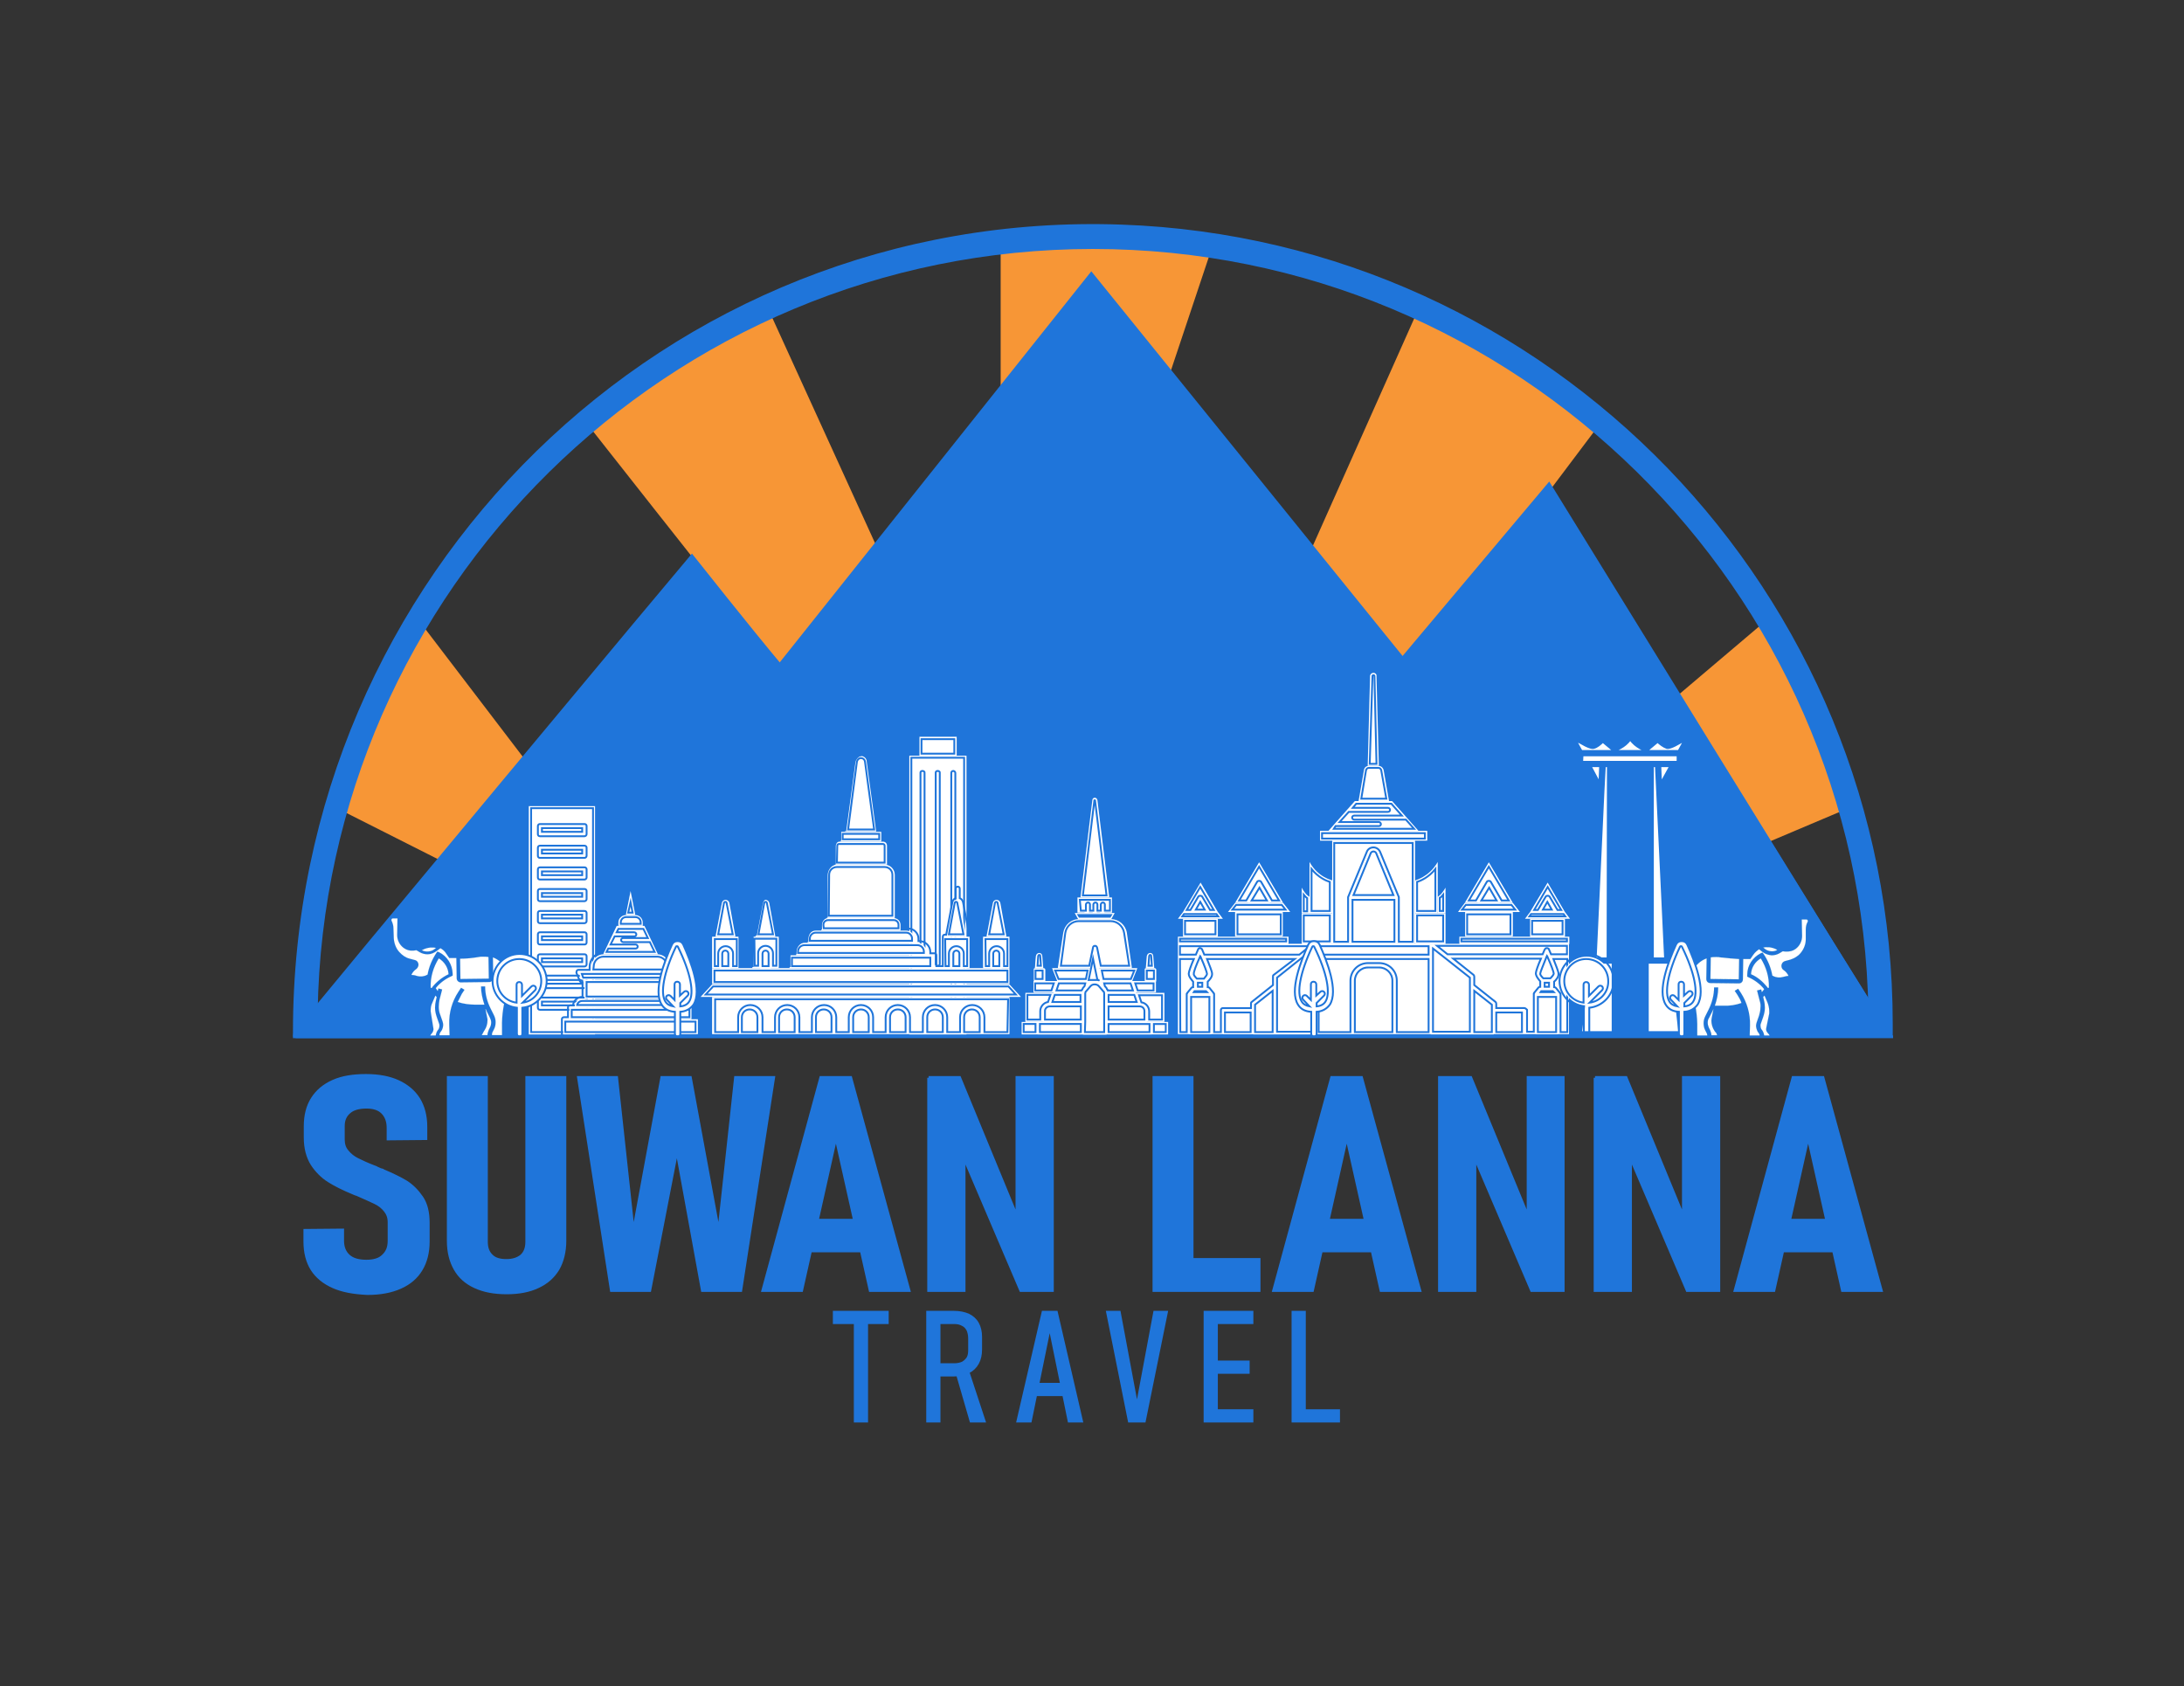 <?xml version="1.0" encoding="utf-8"?>
<!-- Generator: Adobe Illustrator 27.0.1, SVG Export Plug-In . SVG Version: 6.00 Build 0)  -->
<svg version="1.1" id="Layer_1" xmlns="http://www.w3.org/2000/svg" xmlns:xlink="http://www.w3.org/1999/xlink" x="0px" y="0px"
	 viewBox="0 0 645.6 498.5" style="enable-background:new 0 0 645.6 498.5;" xml:space="preserve">
<rect x="0" y="0" width="645.6" height="498.5" fill="#333333" stroke="none"/>
<style type="text/css">
	.st0{fill:#F79636;}
	.st1{fill:#1F75DA;}
	.st2{fill:none;stroke:#1F75DA;stroke-miterlimit:10;}
	.st3{fill:#FFFFFF;stroke:#0D7375;stroke-width:2.000000e-02;stroke-miterlimit:10;}
	.st4{fill:#FFFFFF;stroke:#368CA8;stroke-width:2.000000e-02;stroke-miterlimit:10;}
	.st5{fill:#FFFFFF;stroke:#1F75DA;stroke-width:2.000000e-02;stroke-miterlimit:10;}
	.st6{fill:#FFFFFF;}
	.st7{fill:none;stroke:#1F75DA;stroke-width:0.55;stroke-miterlimit:10;}
	.st8{fill:none;stroke:#1F75DA;stroke-width:0.55;stroke-linecap:round;stroke-miterlimit:10;}
	.st9{fill:#1F75DA;stroke:#1F75DA;stroke-width:0.55;stroke-miterlimit:10;}
	.st10{fill:#FFFFFF;stroke:#1F75DA;stroke-width:0.55;stroke-miterlimit:10;}
	.st11{fill:#FCFCFC;stroke:#1F75DA;stroke-width:0.55;stroke-miterlimit:10;}
	.st12{fill:#1F75DA;stroke:#1F75DA;stroke-miterlimit:10;}
</style>
<g>
	<g>
		<g>
			<path class="st0" d="M237.2,205.1c-11.3-13.2-37.6-46.8-62.6-78.5c15.4-14.5,32.8-26.9,51.8-36.8l39.4,86.4
				c-2.2,2.3-4.3,4.6-6.6,6.9C252,190.6,244.7,197.9,237.2,205.1L237.2,205.1z M295.8,114.7V71.6c20.9-3.4,42.2-3.9,63.5-1.5
				L346,109.9c-3.1,0.7-19.7-23.9-22.9-23.2C313,88.7,306,112.9,295.8,114.7L295.8,114.7z M491.1,239.1c5,5.1,8.5,12.4,13.5,17.5
				l42.3-17.9c-5.7-19.8-13.8-38.5-24.2-55.8l-43.4,36.8C485.4,226.4,484.9,232.7,491.1,239.1L491.1,239.1z M123.4,182.9
				c-10.4,17.2-18.5,36-24.2,55.8l30.5,15.4l8.9-10.4l16.7-19 M182.2,247.7l224.5-59.4l6.7,8c1.3-1.5,0,0,1.2-1.6
				c2.5-3.1-2.2,3.3,0,0l0,0l17.3-17.4c1.5,2.3-0.7-1,0.9,1.3l39.3-52.2c-15.8-14.1-33.5-26-52.7-35.3l-35,78.5
				c6.4,8.4,15.7,10.6,22.4,18.7L182.2,247.7z"/>
			<path class="st1" d="M559.3,306.4H86.9c-0.2,0-0.3-0.1-0.3-0.3V305c0-134.8,110.3-243.4,245-238.6
				c126.5,4.5,227.9,108.8,227.9,236.3v3.3C559.6,306.3,559.5,306.4,559.3,306.4z M93.9,299.1H552c0.2,0,0.3-0.1,0.3-0.3
				C550.2,174.2,448.2,73.6,323.1,73.6C197.9,73.6,95.9,174.4,93.9,299.1L93.9,299.1z"/>
		</g>
		<g>
			<path class="st1" d="M558.6,305c-3.3-4.8-100.7-161.7-100.7-161.7l-43.3,51.5L322.6,81l-92.1,115.6c-8.5-10.1-26-32.2-26-32.2
				S89.9,301.7,86.6,306.4l472,0.1V305z"/>
			<path class="st2" d="M558.5,305.9c-3.3-4.8-100.6-162.7-100.6-162.7l-43.3,51.5L322.6,81l-92.1,115.6c-8.5-10.1-26-32.2-26-32.2
				S97.4,292.7,87.3,305.5c-0.3,0.4,0,0.9,0.4,0.9l470.3-0.3L558.5,305.9z"/>
		</g>
	</g>
	<g>
		<path class="st3" d="M514.1,283.5l-0.1,6l-8.4-0.1l0.1-6.4c0.5-0.1,1-0.1,1.5-0.1h0.2c0.4,0,0.8,0,1.1,0.1
			C510.4,283.2,512.2,283.4,514.1,283.5L514.1,283.5z M525.2,280.7c0.1,0.1,0.2,0.1,0.3,0.1l-0.1,0c-1.1,0.7-2.7,0.5-3.7-0.3
			l-0.5-0.4c0.4-0.1,0.8-0.1,1.3-0.1h0.4C523.7,280.1,524.5,280.3,525.2,280.7L525.2,280.7z M522.5,292L522.5,292l-0.1-0.2
			c-1.3-1.6-2.9-3-4.8-3.8c0.1-2,1.2-3.7,2.9-4.7c1.6,2.6,2.5,5.5,2.4,8.6C522.9,292.1,522.6,292.1,522.5,292z M522.1,304
			c-0.1,0.5,0.1,1,0.5,1.4c0.3,0.3,0.5,0.6,0.6,1l-1.7,0c0-0.6-0.2-1.2-0.5-1.7l-0.3-0.4c-0.2-0.3-0.3-0.7-0.3-1.1
			c0-0.2,0-0.4,0.1-0.6l0.7-2c0.3-0.9,0.5-1.8,0.5-2.7c0-0.8-0.1-1.6-0.3-2.3l-0.2-0.9c0.1-0.1,0.3-0.3,0.4-0.4l0.9,2.1
			c0.3,0.8,0.5,1.6,0.5,2.5c0,0.2,0,0.5,0,0.7L522.1,304L522.1,304z M507.6,306.1l-1.7,0c0-0.6-0.2-1.1-0.4-1.6l-0.4-0.8
			c-0.2-0.5-0.3-0.9-0.3-1.4s0.1-1,0.4-1.4l1-2c0.1-0.2,0.2-0.3,0.2-0.5h0.1l-0.5,2.5c0,0.3-0.1,0.5-0.1,0.8c0,1,0.3,2.1,0.9,3
			l0.2,0.3C507.4,305.3,507.5,305.7,507.6,306.1L507.6,306.1z M499.6,290.2c0.1-3.2,2.1-5.9,4.9-6.9l-0.1,6.1c0,0.7,0.5,1.2,1.2,1.2
			l8.4,0.1c0.7,0,1.2-0.5,1.2-1.2l0.1-6c0.2,0,0.4,0,0.6,0l1.5,0l0.9-1.3c0.5-0.7,1.1-1.2,1.7-1.6l1,0.8c0.8,0.6,1.7,0.9,2.7,1
			c0.8,0,1.6-0.2,2.3-0.6l1-0.6c0.3,0,0.5,0.1,0.8,0.1h0.3c1,0,1.9-0.2,2.7-0.8c1.2-0.9,1.9-2.3,1.9-3.8l-0.1-4.9l1.4,0
			c0.2,0,0.4,0.2,0.4,0.4c0,0.1,0,0.1,0,0.2c-0.4,0.7-0.6,1.5-0.6,2.4l0,2.9c0,1.5-0.6,2.9-1.5,4c-0.8,1-1.9,1.6-3.1,2l-1.5,0.4
			c-0.7,0.2-1.1,0.8-1.1,1.4c0,0.5,0.2,1,0.7,1.3c0.6,0.4,1.1,1,1.4,1.7c-0.6,0-1.1,0.2-1.6,0.3c-1,0.3-2.1,0.2-3-0.3l-0.2-0.1
			c-0.4-2.3-1.3-4.5-2.6-6.4l-0.3-0.4l-0.5,0.2c-2.4,1.2-4,3.6-4,6.3v0.6l0.4,0.2c1.8,0.8,3.4,2,4.6,3.5c-0.2,0.3-0.4,0.6-0.7,0.9
			l-0.2-0.8l-1.2,0.3l0.8,3.1c0.2,0.6,0.3,1.3,0.2,2c0,0.8-0.2,1.6-0.4,2.3l-0.7,2c-0.1,0.3-0.2,0.7-0.2,1c0,0.6,0.2,1.2,0.5,1.8
			l0.3,0.4c0.2,0.3,0.3,0.6,0.3,1l-3,0l0.1-3.3c0.1-3.4-0.9-6.8-2.7-9.6l-0.8-1.2l-1,0.6l0.8,1.2c0.5,0.8,0.9,1.5,1.2,2.4
			c-1.7,0.6-3.5,0.9-5.4,0.8l-2.5,0c0.6-1.7,1-3.5,1-5.4l-1.2,0c0,2.2-0.6,4.5-1.6,6.5l-1,2c-0.3,0.6-0.5,1.3-0.5,2
			c0,0.7,0.1,1.4,0.4,2l0.4,0.8c0.2,0.3,0.3,0.7,0.3,1.1l-3,0l0-2.2c0.1-3.8-0.5-7.5-1.7-11C499.8,292,499.6,291.2,499.6,290.2
			L499.6,290.2z"/>
		<path class="st4" d="M141.5,282.9c0.4-0.1,0.7-0.1,1.1-0.1h0.2c0.5,0,1.1,0,1.6,0.1l0.1,6.4l-8.4,0.1l-0.1-6
			C137.9,283.4,139.7,283.2,141.5,282.9L141.5,282.9z M127.2,280.1h0.4c0.4,0,0.9,0,1.3,0.1l-0.5,0.4c-1,0.8-2.6,0.9-3.7,0.3l-0.1,0
			c0.1,0,0.2-0.1,0.3-0.1C125.6,280.4,126.4,280.2,127.2,280.1L127.2,280.1z M127.3,291.9c-0.1-3.1,0.8-6,2.4-8.6
			c1.7,1,2.8,2.8,2.9,4.7c-1.9,0.9-3.5,2.2-4.8,3.8l-0.1,0.2l0,0C127.5,292.1,127.3,292.1,127.3,291.9z M127.4,299.6
			c0-0.2-0.1-0.5-0.1-0.7c0-0.9,0.1-1.7,0.5-2.5l0.9-2.1c0.1,0.1,0.2,0.3,0.4,0.4l-0.2,0.9c-0.2,0.8-0.3,1.5-0.3,2.3
			c0,0.9,0.2,1.8,0.5,2.7l0.7,2c0.1,0.2,0.1,0.4,0.1,0.6c0,0.4-0.1,0.8-0.3,1.1l-0.3,0.4c-0.3,0.5-0.5,1.1-0.5,1.7l-1.7,0
			c0.1-0.4,0.3-0.7,0.6-1c0.3-0.4,0.5-0.9,0.4-1.4L127.4,299.6L127.4,299.6z M143,304.9l0.2-0.3c0.6-0.9,0.9-1.9,0.9-3
			c0-0.3,0-0.5-0.1-0.8l-0.5-2.5h0.1c0.1,0.2,0.1,0.3,0.2,0.5l1,2c0.2,0.4,0.4,0.9,0.4,1.4s-0.1,1-0.3,1.4l-0.4,0.8
			c-0.2,0.5-0.4,1.1-0.4,1.6l-1.7,0C142.6,305.7,142.8,305.3,143,304.9L143,304.9z M150.1,292.8c-1.2,3.5-1.8,7.2-1.7,11l0,2.2l-3,0
			c0-0.4,0.1-0.8,0.3-1.1l0.4-0.8c0.3-0.6,0.4-1.3,0.4-2s-0.2-1.4-0.5-2l-1-2c-1-2-1.6-4.2-1.6-6.5l-1.2,0c0,1.8,0.4,3.6,1,5.4
			l-2.5,0c-1.8,0-3.7-0.2-5.4-0.8c0.4-0.8,0.8-1.6,1.2-2.4l0.8-1.2l-1-0.6l-0.8,1.2c-1.9,2.9-2.8,6.2-2.7,9.6l0.1,3.3l-3,0
			c0-0.4,0.1-0.7,0.3-1l0.3-0.4c0.3-0.5,0.5-1.1,0.5-1.8c0-0.3-0.1-0.7-0.2-1l-0.7-2c-0.3-0.7-0.4-1.5-0.4-2.3c0-0.7,0.1-1.4,0.2-2
			l0.8-3.1l-1.1-0.3l-0.2,0.8c-0.2-0.3-0.4-0.6-0.6-0.9c1.2-1.5,2.8-2.7,4.6-3.5l0.4-0.2v-0.6c-0.1-2.7-1.6-5.1-4-6.3l-0.5-0.2
			l-0.3,0.4c-1.3,2-2.2,4.1-2.6,6.4l-0.2,0.1c-0.9,0.5-2,0.6-3,0.3c-0.5-0.2-1.1-0.3-1.6-0.3c0.3-0.7,0.8-1.3,1.4-1.7
			c0.4-0.3,0.7-0.8,0.7-1.3c0-0.7-0.5-1.3-1.1-1.4l-1.5-0.4c-1.2-0.3-2.2-1-3.1-2c-1-1.1-1.5-2.6-1.6-4l-0.1-2.9
			c0-0.8-0.2-1.6-0.6-2.4c0,0,0-0.1,0-0.2c0-0.2,0.2-0.4,0.4-0.4l1.4,0l-0.1,4.9c0,1.5,0.7,2.9,1.9,3.8c0.8,0.6,1.8,0.9,2.7,0.8h0.3
			c0.3,0,0.5-0.1,0.8-0.1l1,0.6c0.7,0.4,1.5,0.6,2.3,0.6c1,0,1.9-0.4,2.7-1l1.1-0.8c0.7,0.4,1.3,0.9,1.7,1.6l0.9,1.3l1.5,0
			c0.2,0,0.4,0,0.6,0l0.1,6c0,0.7,0.6,1.2,1.2,1.2l8.4-0.1c0.7,0,1.2-0.6,1.2-1.2l-0.1-6.1c2.8,1.1,4.8,3.8,4.9,6.9
			C150.6,291.1,150.4,292,150.1,292.8L150.1,292.8z"/>
		<g>
			<g>
				<g>
					<rect x="156.3" y="238.3" class="st5" width="19.6" height="67.5"/>
					<rect x="159.6" y="295.4" class="st6" width="13.2" height="2.4"/>
				</g>
				<g>
					<path class="st7" d="M176,306.4h-19.6c-0.4,0-0.6-0.3-0.6-0.6v-67.5c0-0.4,0.3-0.6,0.6-0.6H176c0.4,0,0.6,0.3,0.6,0.6v67.5
						C176.6,306.1,176.4,306.4,176,306.4z M157,305.1h18.3v-66.2H157V305.1z"/>
					<path class="st7" d="M172.8,247.2h-13.2c-0.4,0-0.6-0.3-0.6-0.6v-2.4c0-0.4,0.3-0.6,0.6-0.6h13.2c0.4,0,0.6,0.3,0.6,0.6v2.4
						C173.4,246.9,173.1,247.2,172.8,247.2z M160.2,245.9h11.9v-1.1h-11.9V245.9z"/>
					<path class="st7" d="M172.8,253.6h-13.2c-0.4,0-0.6-0.3-0.6-0.6v-2.4c0-0.4,0.3-0.6,0.6-0.6h13.2c0.4,0,0.6,0.3,0.6,0.6v2.4
						C173.4,253.3,173.1,253.6,172.8,253.6z M160.2,252.3h11.9v-1.1h-11.9V252.3z"/>
					<path class="st7" d="M172.8,260h-13.2c-0.4,0-0.6-0.3-0.6-0.6V257c0-0.4,0.3-0.6,0.6-0.6h13.2c0.4,0,0.6,0.3,0.6,0.6v2.4
						C173.4,259.7,173.1,260,172.8,260z M160.2,258.7h11.9v-1.1h-11.9V258.7z"/>
					<path class="st7" d="M172.8,266.4h-13.2c-0.4,0-0.6-0.3-0.6-0.6v-2.4c0-0.4,0.3-0.6,0.6-0.6h13.2c0.4,0,0.6,0.3,0.6,0.6v2.4
						C173.4,266.1,173.1,266.4,172.8,266.4z M160.2,265.1h11.9V264h-11.9V265.1z"/>
					<path class="st7" d="M172.8,272.9h-13.2c-0.4,0-0.6-0.3-0.6-0.6v-2.4c0-0.4,0.3-0.6,0.6-0.6h13.2c0.4,0,0.6,0.3,0.6,0.6v2.4
						C173.4,272.6,173.1,272.9,172.8,272.9z M160.2,271.5h11.9v-1.1h-11.9V271.5z"/>
					<path class="st7" d="M172.8,279.2h-13.2c-0.4,0-0.6-0.3-0.6-0.6v-2.4c0-0.4,0.3-0.6,0.6-0.6h13.2c0.4,0,0.6,0.3,0.6,0.6v2.4
						C173.4,279,173.1,279.2,172.8,279.2z M160.2,277.9h11.9v-1.1h-11.9V277.9z"/>
					<path class="st7" d="M172.8,285.7h-13.2c-0.4,0-0.6-0.3-0.6-0.6v-2.4c0-0.4,0.3-0.6,0.6-0.6h13.2c0.4,0,0.6,0.3,0.6,0.6v2.4
						C173.4,285.4,173.1,285.7,172.8,285.7z M160.2,284.4h11.9v-1.1h-11.9V284.4z"/>
					<path class="st7" d="M172.8,292.1h-13.2c-0.4,0-0.6-0.3-0.6-0.6V289c0-0.4,0.3-0.6,0.6-0.6h13.2c0.4,0,0.6,0.3,0.6,0.6v2.4
						C173.4,291.8,173.1,292.1,172.8,292.1z M160.2,290.8h11.9v-1.1h-11.9V290.8z"/>
					<path class="st7" d="M172.8,298.5h-13.2c-0.4,0-0.6-0.3-0.6-0.6v-2.4c0-0.4,0.3-0.6,0.6-0.6h13.2c0.4,0,0.8,0.4,0.8,0.7
						l-0.1,2.3C173.4,298.2,173.1,298.5,172.8,298.5z M160.2,297.2h11.9v-1.1h-11.9V297.2z"/>
				</g>
				<g>
					<g>
						<rect x="268.8" y="223.4" class="st6" width="16.9" height="82.4"/>
						<rect x="271.8" y="217.8" class="st6" width="11" height="5.6"/>
					</g>
					<g>
						<path class="st7" d="M285.7,222.7h-2.3v-4.9c0-0.4-0.3-0.6-0.6-0.6h-11c-0.4,0-0.6,0.3-0.6,0.6v4.9h-2.3
							c-0.4,0-0.6,0.3-0.6,0.6v82.4c0,0.4,0.3,0.6,0.6,0.6h16.9c0.4,0,0.6-0.3,0.6-0.6v-82.4C286.4,223,286.1,222.7,285.7,222.7z
							 M272.4,218.5h9.7v4.3h-9.7V218.5z M285,305.1h-15.6v-81.1H285V305.1z"/>
						<path class="st7" d="M281.8,227.9c-0.4,0-0.6,0.3-0.6,0.6v68.8c0,0.4,0.3,0.6,0.6,0.6s0.6-0.3,0.6-0.6v-68.8
							C282.4,228.2,282.1,227.9,281.8,227.9L281.8,227.9z"/>
						<path class="st8" d="M277.2,227.9c-0.4,0-0.6,0.2-0.6,0.5V285c0,0.3,0.3,0.5,0.6,0.5s0.6-0.2,0.6-0.5v-56.5
							C277.9,228.2,277.6,227.9,277.2,227.9z"/>
						<path class="st7" d="M272.7,227.9c-0.4,0-0.6,0.2-0.6,0.5V280c0,0.3,0.3,0.5,0.6,0.5s0.6-0.2,0.6-0.5v-51.5
							C273.4,228.2,273.1,227.9,272.7,227.9L272.7,227.9z"/>
					</g>
				</g>
			</g>
			<g>
				<g>
					<rect x="166.5" y="301.3" class="st6" width="39.8" height="4.4"/>
					<rect x="168.3" y="297.8" class="st6" width="36.1" height="3.5"/>
					<polygon class="st6" points="201.8,287.2 170.9,287.2 171.9,289.6 200.9,289.6 					"/>
					<rect x="172.8" y="289.6" class="st6" width="27.2" height="5.6"/>
					<path class="st6" d="M178.4,282.1h15.9c2,0,3.6,1.6,3.6,3.6v1.6h-23.1v-1.6C174.9,283.7,176.5,282.1,178.4,282.1L178.4,282.1z"
						/>
					<path class="st6" d="M172.1,295.3h28.6c1.2,0,2.2,1,2.2,2.2v0.4h-33v-0.4C169.9,296.2,170.9,295.3,172.1,295.3L172.1,295.3z"/>
					<polygon class="st6" points="190.5,273.7 186.4,273.7 182.3,273.7 178.3,282.1 186.4,282.1 194.5,282.1 					"/>
					<path class="st6" d="M185.1,270.5h2.7c1.2,0,2.2,1,2.2,2.2v1h-7.2v-1C182.8,271.5,183.8,270.5,185.1,270.5L185.1,270.5z"/>
					<polygon class="st6" points="186.4,263.4 185,270.5 186.4,270.5 187.8,270.5 					"/>
				</g>
				<path class="st7" d="M206.3,300.7h-1.2v-2.9c0-0.4-0.3-0.6-0.6-0.6h-0.9c-0.1-1.4-1.4-2.5-2.8-2.5h0v-4.3h0.2
					c0.3,0,0.5-0.2,0.6-0.4l1-2.4c0.1-0.2,0.1-0.4-0.1-0.6c-0.1-0.2-0.3-0.3-0.5-0.3h-3.3v-0.9c0-2.1-1.6-3.9-3.6-4.2l-3.9-8
					c-0.1-0.2-0.3-0.3-0.5-0.4v-0.4c0-1.4-1-2.5-2.3-2.8l-1.3-6.5v-9c0-0.4-0.3-0.6-0.6-0.6s-0.6,0.3-0.6,0.6v9l-1.3,6.5
					c-1.3,0.3-2.3,1.5-2.3,2.8v0.4c-0.2,0-0.4,0.2-0.5,0.4l-3.9,8c-2.1,0.3-3.6,2.1-3.6,4.2v0.9h-3.3c-0.2,0-0.4,0.1-0.5,0.3
					c-0.1,0.2-0.1,0.4-0.1,0.6l1,2.4c0.1,0.2,0.3,0.4,0.6,0.4h0.2v4.3h0c-1.5,0-2.7,1.1-2.8,2.5h-0.9c-0.4,0-0.6,0.3-0.6,0.6v2.9
					h-1.2c-0.4,0-0.6,0.3-0.6,0.6v4.4c0,0.4,0.3,0.6,0.6,0.6h39.8c0.4,0,0.6-0.3,0.6-0.6v-4.4C206.9,301,206.6,300.7,206.3,300.7
					L206.3,300.7z M191.5,277.3h-7.3c-0.4,0-0.6,0.3-0.6,0.6s0.3,0.6,0.6,0.6h7.9l1.4,2.9h-14.2l0.5-1h8.1c0.4,0,0.6-0.3,0.6-0.6
					s-0.3-0.6-0.6-0.6h-7.4l1.2-2.4h5.8c0.4,0,0.6-0.3,0.6-0.6s-0.3-0.6-0.6-0.6h-5.2l0.5-1h7.4L191.5,277.3L191.5,277.3z
					 M186.4,266.7l0.6,3.1h-1.3L186.4,266.7L186.4,266.7z M183.5,272.7c0-0.9,0.7-1.6,1.6-1.6h2.7c0.9,0,1.6,0.7,1.6,1.6v0.4h-5.9
					L183.5,272.7L183.5,272.7z M175.5,285.7c0-1.6,1.3-2.9,2.9-2.9h15.9c1.6,0,2.9,1.3,2.9,2.9v0.9h-21.8L175.5,285.7L175.5,285.7z
					 M174.9,287.9h26l-0.4,1.1h-28.1l-0.4-1.1H174.9L174.9,287.9z M173.4,290.3h25.9v4.3h-25.9V290.3z M172.1,295.9h28.6
					c0.7,0,1.4,0.5,1.5,1.2h-31.6C170.7,296.5,171.3,295.9,172.1,295.9z M169,298.5h34.8v2.2H169V298.5z M205.6,305.1h-38.5V302
					h38.5L205.6,305.1L205.6,305.1z"/>
			</g>
			<g>
				<g>
					<rect x="278.8" y="276.9" class="st6" width="7.8" height="9.3"/>
					<rect x="290.6" y="276.9" class="st6" width="7.8" height="9.3"/>
					<rect x="222.4" y="276.9" class="st6" width="7.8" height="9.3"/>
					<rect x="210.5" y="294.7" class="st6" width="87.9" height="11"/>
					<rect x="210.5" y="286.2" class="st6" width="87.9" height="4.7"/>
					<rect x="233.4" y="282.4" class="st6" width="42.2" height="3.8"/>
					<rect x="210.5" y="276.9" class="st6" width="7.8" height="9.3"/>
					<path class="st6" d="M214.4,280.3L214.4,280.3c-0.9,0-1.6,0.7-1.6,1.6v4.4h3.1v-4.4C216,281,215.3,280.3,214.4,280.3
						L214.4,280.3z"/>
					<path class="st6" d="M226.3,280.3L226.3,280.3c-0.9,0-1.6,0.7-1.6,1.6v4.4h3.1v-4.4C227.9,281,227.2,280.3,226.3,280.3
						L226.3,280.3z"/>
					<path class="st6" d="M217.4,276.9h-5.9l1.9-10c0.1-0.5,0.5-0.9,1.1-0.9l0,0c0.5,0,1,0.4,1.1,0.9L217.4,276.9L217.4,276.9z"/>
					<rect x="248.4" y="245.9" class="st6" width="12.1" height="2.9"/>
					<path class="st6" d="M254.5,223.5L254.5,223.5c-0.9,0-1.7,0.7-1.9,1.6l-2.8,20.7h9.2l-2.8-20.7
						C256.2,224.2,255.4,223.5,254.5,223.5L254.5,223.5z"/>
					<path class="st6" d="M248,248.8h13c0.7,0,1.2,0.5,1.2,1.2v5.6h-15.4V250C246.8,249.3,247.3,248.8,248,248.8L248,248.8z"/>
					<path class="st6" d="M247.4,255.6h14.1c1.6,0,3,1.3,3,3v12.8h-20.1v-12.8C244.4,256.9,245.8,255.6,247.4,255.6L247.4,255.6z"/>
					<path class="st6" d="M237.8,278.7h33.4c1.4,0,2.6,1.2,2.6,2.6v1.1h-38.5v-1.1C235.2,279.9,236.4,278.7,237.8,278.7L237.8,278.7
						z"/>
					<path class="st6" d="M241.1,275.1h26.8c1.3,0,2.3,1,2.3,2.3v1.3h-31.5v-1.3C238.7,276.1,239.8,275.1,241.1,275.1L241.1,275.1z"
						/>
					<path class="st6" d="M244.8,271.4h19.4c1.1,0,2,0.9,2,2v1.7h-23.4v-1.7C242.8,272.3,243.7,271.4,244.8,271.4L244.8,271.4z"/>
					<polygon class="st6" points="298.4,291 210.5,291 207.1,294.7 301.8,294.7 					"/>
					<path class="st6" d="M229.2,276.9h-5.9l1.9-10c0.1-0.5,0.5-0.9,1.1-0.9l0,0c0.5,0,1,0.4,1.1,0.9L229.2,276.9L229.2,276.9z"/>
					<path class="st6" d="M282.7,280.3L282.7,280.3c-0.9,0-1.6,0.7-1.6,1.6v4.4h3.1v-4.4C284.2,281,283.5,280.3,282.7,280.3z"/>
					<path class="st6" d="M294.5,280.3L294.5,280.3c0.9,0,1.6,0.7,1.6,1.6v4.4H293v-4.4C293,281,293.7,280.3,294.5,280.3z"/>
					<path class="st6" d="M285.6,276.9h-5.9l1.9-10c0.1-0.5,0.5-0.9,1.1-0.9l0,0c0.5,0,1,0.4,1.1,0.9L285.6,276.9L285.6,276.9z"/>
					<path class="st6" d="M297.5,276.9h-5.9l1.9-10c0.1-0.5,0.5-0.9,1.1-0.9l0,0c0.5,0,1,0.4,1.1,0.9L297.5,276.9L297.5,276.9z"/>
				</g>
				<path class="st7" d="M211.2,286.9h86.6v3.4h-86.6V286.9z M215.3,285.6h-1.8v-3.7c0-0.5,0.4-0.9,0.9-0.9s0.9,0.4,0.9,0.9
					L215.3,285.6L215.3,285.6z M227.2,285.6h-1.8v-3.7c0-0.5,0.4-0.9,0.9-0.9s0.9,0.4,0.9,0.9L227.2,285.6L227.2,285.6z
					 M283.6,285.6h-1.8v-3.7c0-0.5,0.4-0.9,0.9-0.9s0.9,0.4,0.9,0.9L283.6,285.6L283.6,285.6z M295.4,285.6h-1.8v-3.7
					c0-0.5,0.4-0.9,0.9-0.9s0.9,0.4,0.9,0.9L295.4,285.6L295.4,285.6z M294.1,267c0-0.2,0.2-0.4,0.4-0.4s0.4,0.1,0.4,0.4l1.8,9.2
					h-4.3L294.1,267L294.1,267z M291.3,277.6h6.5v8h-1v-3.7c0-1.2-1-2.2-2.2-2.2s-2.2,1-2.2,2.2v3.7h-1L291.3,277.6L291.3,277.6z
					 M282.2,267c0-0.2,0.2-0.4,0.4-0.4s0.4,0.1,0.4,0.4l1.8,9.2h-4.3L282.2,267L282.2,267z M279.4,277.6h6.5v8h-1v-3.7
					c0-1.2-1-2.2-2.2-2.2s-2.2,1-2.2,2.2v3.7h-1L279.4,277.6L279.4,277.6z M253.3,225.2c0.1-0.6,0.6-1.1,1.2-1.1s1.1,0.4,1.2,1.1
					l2.7,20h-7.7L253.3,225.2L253.3,225.2z M249.1,246.5h10.8v1.6h-10.8L249.1,246.5L249.1,246.5z M247.5,250c0-0.3,0.2-0.5,0.5-0.5
					h13c0.3,0,0.5,0.2,0.5,0.5v5h-14.1L247.5,250L247.5,250z M245.1,258.6c0-1.3,1-2.3,2.3-2.3h14.1c1.3,0,2.3,1,2.3,2.3v12.1h-18.8
					L245.1,258.6L245.1,258.6z M243.4,273.4c0-0.8,0.6-1.4,1.4-1.4h19.4c0.8,0,1.4,0.6,1.4,1.4v1h-22.1L243.4,273.4L243.4,273.4z
					 M239.4,277.4c0-0.9,0.8-1.7,1.7-1.7h26.8c0.9,0,1.7,0.8,1.7,1.7v0.7h-30.2L239.4,277.4L239.4,277.4z M235.9,281.3
					c0-1.1,0.9-1.9,1.9-1.9h33.4c1.1,0,1.9,0.9,1.9,1.9v0.4h-37.2L235.9,281.3L235.9,281.3z M234.1,283.1h40.9v2.5h-40.9
					L234.1,283.1L234.1,283.1z M225.9,267c0-0.2,0.2-0.4,0.4-0.4s0.4,0.1,0.4,0.4l1.8,9.2h-4.3L225.9,267L225.9,267z M223,277.5h6.5
					v8h-1v-3.7c0-1.2-1-2.2-2.2-2.2s-2.2,1-2.2,2.2v3.7h-1L223,277.5L223,277.5z M216.7,285.6v-3.7c0-1.2-1-2.2-2.2-2.2
					s-2.2,1-2.2,2.2v3.7h-1v-8h6.5v8H216.7L216.7,285.6z M214,267c0-0.2,0.2-0.4,0.4-0.4s0.4,0.1,0.4,0.4l1.8,9.2h-4.3L214,267
					L214,267z M219.3,305.1v-4.4c0-1.3,1-2.3,2.3-2.3s2.3,1,2.3,2.3v4.4H219.3L219.3,305.1z M230.3,305.1v-4.4c0-1.3,1-2.3,2.3-2.3
					s2.3,1,2.3,2.3v4.4H230.3L230.3,305.1z M241.2,305.1v-4.4c0-1.3,1-2.3,2.3-2.3s2.3,1,2.3,2.3v4.4H241.2L241.2,305.1z
					 M252.2,305.1v-4.4c0-1.3,1-2.3,2.3-2.3s2.3,1,2.3,2.3v4.4H252.2L252.2,305.1z M263.1,305.1v-4.4c0-1.3,1-2.3,2.3-2.3
					s2.3,1,2.3,2.3v4.4H263.1L263.1,305.1z M274.1,305.1v-4.4c0-1.3,1-2.3,2.3-2.3s2.3,1,2.3,2.3v4.4H274.1L274.1,305.1z M285,305.1
					v-4.4c0-1.3,1-2.3,2.3-2.3s2.3,1,2.3,2.3v4.4H285L285,305.1z M297.8,305.1h-6.8v-4.4c0-2-1.6-3.6-3.6-3.6s-3.6,1.6-3.6,3.6v4.4
					H280v-4.4c0-2-1.6-3.6-3.6-3.6s-3.6,1.6-3.6,3.6v4.4H269v-4.4c0-2-1.6-3.6-3.6-3.6s-3.6,1.6-3.6,3.6v4.4h-3.7v-4.4
					c0-2-1.6-3.6-3.6-3.6s-3.6,1.6-3.6,3.6v4.4h-3.7v-4.4c0-2-1.6-3.6-3.6-3.6s-3.6,1.6-3.6,3.6v4.4h-3.7v-4.4c0-2-1.6-3.6-3.6-3.6
					s-3.6,1.6-3.6,3.6v4.4h-3.7v-4.4c0-2-1.6-3.6-3.6-3.6s-3.6,1.6-3.6,3.6v4.4h-6.8v-9.7h86.6L297.8,305.1L297.8,305.1z M298.4,294
					h-89.8l2.2-2.4h87.3l2.2,2.4H298.4z M302.3,294.3l-3.2-3.6v-13.8c0-0.4-0.3-0.6-0.6-0.6H298l-1.8-9.5c-0.1-0.6-0.5-1.1-1-1.3
					v-2.8c0-0.4-0.3-0.6-0.6-0.6s-0.6,0.3-0.6,0.6v2.8c-0.5,0.2-0.9,0.7-1,1.3l-1.8,9.5h-0.4c-0.4,0-0.6,0.3-0.6,0.6v8.7h-2.7v-8.7
					c0-0.4-0.3-0.6-0.6-0.6h-0.4l-1.8-9.5c-0.1-0.6-0.5-1.1-1-1.3v-2.8c0-0.4-0.3-0.6-0.6-0.6s-0.6,0.3-0.6,0.6v2.8
					c-0.5,0.2-0.9,0.7-1,1.3l-1.8,9.5h-0.4c-0.4,0-0.6,0.3-0.6,0.6v8.7h-1.9v-3.2c0-0.4-0.3-0.6-0.6-0.6h-1.2v-0.4
					c0-1.8-1.5-3.2-3.2-3.2h-0.3v-0.7c0-1.6-1.3-3-3-3h-1v-1c0-1.1-0.7-2.1-1.7-2.5v-12.3c0-1.6-1-2.9-2.4-3.4v-5.2
					c0-0.9-0.7-1.7-1.6-1.8v-2.3c0-0.4-0.3-0.6-0.6-0.6h-0.9l-2.7-20.1c-0.1-1-0.9-1.8-1.9-2.1v-7.7c0-0.4-0.3-0.6-0.6-0.6
					s-0.6,0.3-0.6,0.6v7.7c-1,0.3-1.7,1.1-1.9,2.1l-2.7,20.1h-0.9c-0.4,0-0.6,0.3-0.6,0.6v2.3c-0.9,0.1-1.6,0.9-1.6,1.8v5.2
					c-1.4,0.5-2.4,1.9-2.4,3.4v12.3c-1,0.4-1.7,1.4-1.7,2.5v1h-1c-1.6,0-3,1.3-3,3v0.7h-0.3c-1.8,0-3.2,1.5-3.2,3.2v0.4h-1.2
					c-0.4,0-0.6,0.3-0.6,0.6v3.2h-1.9v-8.7c0-0.4-0.3-0.6-0.6-0.6h-0.4l-1.8-9.5c-0.1-0.6-0.5-1.1-1.1-1.3v-2.8
					c0-0.4-0.3-0.6-0.6-0.6s-0.6,0.3-0.6,0.6v2.8c-0.5,0.2-0.9,0.7-1.1,1.3l-1.8,9.5h-0.4c-0.4,0-0.6,0.3-0.6,0.6v8.7h-2.7v-8.7
					c0-0.4-0.3-0.6-0.6-0.6H218l-1.8-9.5c-0.1-0.6-0.5-1.1-1.1-1.3v-2.8c0-0.4-0.3-0.6-0.6-0.6s-0.6,0.3-0.6,0.6v2.8
					c-0.5,0.2-0.9,0.7-1.1,1.3l-1.8,9.5h-0.4c-0.4,0-0.6,0.3-0.6,0.6v13.8l-3.2,3.6c-0.2,0.2-0.2,0.5-0.1,0.7
					c0.1,0.2,0.3,0.4,0.6,0.4h2.7v10.4c0,0.4,0.3,0.6,0.6,0.6h87.9c0.4,0,0.6-0.3,0.6-0.6v-10.4h2.7c0.3,0,0.5-0.1,0.6-0.4
					C302.6,294.7,302.5,294.5,302.3,294.3L302.3,294.3z"/>
			</g>
			<g>
				<g>
					<rect x="302" y="302.1" class="st6" width="43.3" height="3.7"/>
					<rect x="303.1" y="293.5" class="st6" width="41.1" height="8.6"/>
					<rect x="305.5" y="290" class="st6" width="36.2" height="3.4"/>
					<rect x="306.7" y="302.1" class="st6" width="33.8" height="3.7"/>
					<path class="st6" d="M310.3,296.9h26.7c1.2,0,2.1,0.9,2.1,2.1v3.1h-30.9V299C308.2,297.8,309.1,296.9,310.3,296.9L310.3,296.9z
						"/>
					<polygon class="st6" points="334.7,290 312.5,290 310.3,296.9 336.9,296.9 					"/>
					<polygon class="st6" points="311,286.2 312.5,290 334.7,290 336.2,286.2 					"/>
					<path class="st6" d="M334.6,286.2h-21.9l1.6-10.5c0.4-2.3,2.3-4,4.7-4h9.4c2.3,0,4.3,1.7,4.7,4L334.6,286.2L334.6,286.2z"/>
					<polygon class="st6" points="328.5,271.7 318.7,271.7 317.7,269.9 329.5,269.9 					"/>
					<rect x="318.5" y="265.3" class="st6" width="10.2" height="4.5"/>
					<path class="st6" d="M326.5,269.9h-1.3v-2.5c0-0.4,0.3-0.6,0.6-0.6l0,0c0.4,0,0.6,0.3,0.6,0.6L326.5,269.9L326.5,269.9z"/>
					<path class="st6" d="M324.2,269.9H323v-2.5c0-0.4,0.3-0.6,0.6-0.6l0,0c0.4,0,0.6,0.3,0.6,0.6L324.2,269.9L324.2,269.9z"/>
					<path class="st6" d="M321.9,269.9h-1.3v-2.5c0-0.4,0.3-0.6,0.6-0.6l0,0c0.4,0,0.6,0.3,0.6,0.6L321.9,269.9L321.9,269.9z"/>
					<path class="st6" d="M322.9,236.5l-3.5,28.8h8.5l-3.5-28.8C324.2,235.6,323,235.6,322.9,236.5z"/>
					<path class="st6" d="M306,286.2h2.5c0.3,0,0.5,0.2,0.5,0.5v3.4h-3.4v-3.4C305.5,286.4,305.7,286.2,306,286.2z"/>
					<path class="st6" d="M307.2,281.7L307.2,281.7c-0.5,0-0.9,0.4-1,0.9l-0.3,3.6h2.5l-0.3-3.6
						C308.1,282.1,307.7,281.7,307.2,281.7L307.2,281.7z"/>
					<path class="st6" d="M338.8,286.2h2.5c0.3,0,0.5,0.2,0.5,0.5v3.4h-3.4v-3.4C338.3,286.4,338.5,286.2,338.8,286.2z"/>
					<path class="st6" d="M340,281.7L340,281.7c-0.5,0-0.9,0.4-1,0.9l-0.3,3.6h2.5l-0.3-3.6C340.9,282.1,340.5,281.7,340,281.7
						L340,281.7z"/>
					<path class="st6" d="M321.8,291.1l-1.2,1.5c-0.3,0.4-0.5,0.9-0.5,1.5v11.8h7V294c0-0.5-0.2-1-0.5-1.5l-1.2-1.5
						C324.5,289.9,322.7,289.9,321.8,291.1L321.8,291.1z"/>
					<path class="st6" d="M321.8,291.1c0.9-1.1,2.7-1.1,3.6,0l0.6,0.7l0,0l-2.4-11.5l-2.4,11.5l0,0L321.8,291.1L321.8,291.1z"/>
				</g>
				<path class="st7" d="M345.2,301.4h-0.5v-8c0-0.4-0.3-0.6-0.6-0.6h-1.8V290l0,0v-3.4c0-0.4-0.2-0.8-0.5-1l-0.2-3.2
					c0-0.6-0.4-1.1-1-1.3v-2.6c0-0.4-0.3-0.6-0.6-0.6s-0.6,0.3-0.6,0.6v2.6c-0.5,0.2-0.9,0.7-1,1.3l-0.2,3.2c-0.3,0.2-0.5,0.5-0.5,1
					v2.7h-2l1.1-3c0.1-0.2,0-0.4-0.1-0.6c-0.1-0.2-0.3-0.3-0.5-0.3h-1l-1.5-9.9c-0.3-2.2-2-4-4.1-4.4l0.6-1c0.1-0.2,0.1-0.5,0-0.6
					c-0.1-0.2-0.3-0.3-0.6-0.3h-0.2v-3.9c0-0.4-0.3-0.6-0.6-0.6h-0.3l-3.4-28.2c-0.1-0.7-0.7-1.2-1.4-1.2s-1.3,0.5-1.4,1.2
					l-3.4,28.2h-0.3c-0.4,0-0.6,0.3-0.6,0.6v3.9h-0.2c-0.2,0-0.5,0.1-0.6,0.3c-0.1,0.2-0.1,0.5,0,0.6l0.6,1
					c-2.1,0.5-3.8,2.2-4.1,4.4l-1.5,9.9h-1c-0.2,0-0.4,0.1-0.5,0.3c-0.1,0.2-0.1,0.4-0.1,0.6l1.1,3h-2v-2.7c0-0.4-0.2-0.8-0.5-1
					l-0.2-3.2c0-0.6-0.4-1.1-1-1.3v-2.6c0-0.4-0.3-0.6-0.6-0.6s-0.6,0.3-0.6,0.6v2.6c-0.5,0.2-0.9,0.7-1,1.3l-0.2,3.2
					c-0.3,0.2-0.5,0.5-0.5,1v6.1h-1.8c-0.4,0-0.6,0.3-0.6,0.6v8H302c-0.4,0-0.6,0.3-0.6,0.6v3.7c0,0.4,0.3,0.6,0.6,0.6h43.3
					c0.4,0,0.6-0.3,0.6-0.6v-3.7C345.9,301.7,345.6,301.4,345.2,301.4L345.2,301.4z M343.5,301.4h-3.8V299c0-1.4-1-2.5-2.3-2.7
					l-0.7-2.1h6.8V301.4z M324.8,289.8C324.8,289.8,324.8,289.8,324.8,289.8c-0.1,0-0.1,0-0.1-0.1c0,0,0,0-0.1,0c0,0,0,0-0.1,0
					c0,0,0,0-0.1,0c0,0,0,0-0.1,0c0,0,0,0-0.1,0c0,0,0,0-0.1,0c0,0,0,0-0.1,0c0,0-0.1,0-0.1,0c0,0-0.1,0-0.1,0c0,0-0.1,0-0.1,0
					c0,0-0.1,0-0.1,0c0,0-0.1,0-0.1,0s-0.1,0-0.1,0s-0.1,0-0.1,0c0,0-0.1,0-0.1,0s-0.1,0-0.1,0s-0.1,0-0.1,0c0,0-0.1,0-0.1,0
					c0,0,0,0-0.1,0c0,0-0.1,0-0.1,0c0,0,0,0-0.1,0c0,0-0.1,0-0.1,0c0,0,0,0-0.1,0c0,0,0,0-0.1,0c0,0,0,0-0.1,0s0,0-0.1,0
					c0,0,0,0-0.1,0s0,0-0.1,0c0,0,0,0-0.1,0c0,0,0,0,0,0l1.3-6.3l0.4,2l0.9,4.3C324.9,289.8,324.9,289.8,324.8,289.8
					C324.9,289.8,324.9,289.8,324.8,289.8L324.8,289.8z M311.8,294.1h7.6v2.1h-8.3L311.8,294.1L311.8,294.1z M313,290.7h7.8
					l-0.2,0.8l-0.5,0.6l0,0c0,0.1-0.1,0.1-0.1,0.2c0,0,0,0,0,0.1c0,0,0,0.1-0.1,0.1c0,0,0,0.1-0.1,0.1s0,0.1,0,0.1
					c0,0,0,0.1-0.1,0.1c0,0,0,0,0,0h-7.4L313,290.7L313,290.7z M310.3,297.5h9.2v3.9h-10.6V299C308.8,298.2,309.5,297.5,310.3,297.5
					L310.3,297.5z M334.9,292.8h-7.4c0,0,0,0,0,0c0,0,0-0.1-0.1-0.1c0,0,0-0.1,0-0.1s0-0.1-0.1-0.1c0,0,0-0.1-0.1-0.1c0,0,0,0,0-0.1
					c0-0.1-0.1-0.1-0.1-0.2l-0.5-0.6l-0.2-0.8h7.8L334.9,292.8L334.9,292.8z M336,296.2h-8.3v-2.1h7.6L336,296.2L336,296.2z
					 M327.7,297.5h9.2c0.8,0,1.4,0.6,1.4,1.4v2.5h-10.6L327.7,297.5L327.7,297.5z M336.3,292.8l-0.7-2.1h5.4v2.1H336.3z
					 M339.7,282.6c0-0.1,0.1-0.3,0.3-0.3s0.3,0.1,0.3,0.3l0.2,2.9h-1L339.7,282.6L339.7,282.6z M339,286.9h2.1v2.5H339V286.9z
					 M334.3,289.4h-8.1l-0.5-2.5h9.6L334.3,289.4z M328.4,270.5l-0.3,0.5h-9l-0.3-0.5H328.4L328.4,270.5z M323.5,236.6
					C323.5,236.6,323.5,236.5,323.5,236.6c0.2-0.1,0.1,0,0.2,0l3.4,28.1h-7L323.5,236.6z M319.2,266h8.9v3.2h-1.5v-1.8
					c0-0.4-0.3-0.6-0.6-0.6s-0.6,0.3-0.6,0.6v1.8h-1v-1.8c0-0.4-0.3-0.6-0.6-0.6s-0.6,0.3-0.6,0.6v1.8h-1v-1.8
					c0-0.4-0.3-0.6-0.6-0.6s-0.6,0.3-0.6,0.6v1.8h-1.5L319.2,266L319.2,266z M314.9,275.8c0.3-2,2-3.5,4-3.5h9.4c2,0,3.7,1.5,4,3.5
					l1.5,9.7h-8.4l-1.1-5.4c-0.1-0.3-0.3-0.5-0.6-0.5l0,0c-0.3,0-0.6,0.2-0.6,0.5l-1,4.8l-0.1,0.6h-8.4L314.9,275.8L314.9,275.8z
					 M312.6,286.9h8.9l-0.5,2.5h-8.1l-1-2.5H312.6z M306.9,282.6c0-0.1,0.1-0.3,0.3-0.3s0.3,0.1,0.3,0.3l0.2,2.9h-1L306.9,282.6
					L306.9,282.6z M306.1,286.9h2.1v2.5h-2.1V286.9z M306.1,290.7h5.4l-0.7,2.1h-4.8V290.7z M303.7,294.1h6.8l-0.7,2.1
					c-1.3,0.2-2.3,1.4-2.3,2.7v2.5h-3.8V294.1z M302.6,302.7h3.5v2.4h-3.5V302.7z M307.4,302.7h12.1v2.4h-12.1V302.7z M320.8,302.1
					V294c0-0.1,0-0.1,0-0.2c0,0,0,0,0,0c0-0.1,0-0.1,0-0.2l0,0c0-0.1,0.1-0.2,0.1-0.4c0,0,0,0,0,0c0,0,0-0.1,0.1-0.1c0,0,0,0,0,0
					c0,0,0.1-0.1,0.1-0.1l0.6-0.7l0.6-0.7l0,0c0.1-0.1,0.1-0.1,0.2-0.2c0.3-0.3,0.7-0.4,1.1-0.4c0.5,0,1,0.2,1.3,0.6l0.6,0.7
					l0.6,0.7l0,0c0,0,0.1,0.1,0.1,0.1c0,0,0,0,0,0c0,0,0,0.1,0.1,0.1c0,0,0,0,0,0c0,0.1,0.1,0.2,0.1,0.4c0,0.1,0,0.1,0,0.2
					c0,0,0,0,0,0c0,0.1,0,0.1,0,0.2v11.1h-5.7L320.8,302.1L320.8,302.1z M327.7,305.1v-2.4h12.1v2.4H327.7z M344.6,305.1h-3.5v-2.4
					h3.5V305.1z"/>
			</g>
			<g>
				<g>
					<rect x="393.8" y="248.5" class="st6" width="24.5" height="30.6"/>
					<rect x="365.1" y="269.6" class="st6" width="14.1" height="7.2"/>
					<rect x="348.2" y="276.9" class="st6" width="32.7" height="2.2"/>
					<polygon class="st6" points="381.4,269.6 363,269.6 365.1,266.9 379.3,266.9 					"/>
					<polygon class="st6" points="379.3,266.9 365.1,266.9 372.2,254.9 					"/>
					<polygon class="st6" points="375.6,266.9 368.8,266.9 372.2,261.1 					"/>
					<rect x="349.7" y="271.6" class="st6" width="10.3" height="5.3"/>
					<polygon class="st6" points="361.5,271.6 348.2,271.6 349.7,269.6 360,269.6 					"/>
					<polygon class="st6" points="360,269.6 349.7,269.6 354.9,260.9 					"/>
					<polygon class="st6" points="357.3,269.6 352.4,269.6 354.9,265.4 					"/>
					<rect x="433.1" y="269.6" class="st6" width="14.1" height="7.2"/>
					<rect x="431.4" y="276.9" class="st6" width="32.5" height="2.2"/>
					<polygon class="st6" points="431,269.6 449.3,269.6 447.2,266.9 433,266.9 					"/>
					<polygon class="st6" points="433,266.9 447.2,266.9 440.1,254.9 					"/>
					<polygon class="st6" points="436.7,266.9 443.5,266.9 440.1,261.1 					"/>
					<rect x="452.3" y="271.6" class="st6" width="10.3" height="5.4"/>
					<polygon class="st6" points="450.8,271.6 464.1,271.6 462.6,269.6 452.3,269.6 					"/>
					<polygon class="st6" points="452.3,269.6 462.6,269.6 457.5,260.9 					"/>
					<polygon class="st6" points="455,269.6 460,269.6 457.5,265.4 					"/>
					<rect x="348.2" y="279" class="st6" width="115.6" height="26.7"/>
					<rect x="399.2" y="265.3" class="st6" width="13.7" height="13.7"/>
					<path class="st6" d="M406,251.1L406,251.1c-0.6,0-1.2,0.4-1.4,0.9l-5.5,13.3h13.7l-5.5-13.3C407.2,251.4,406.6,251.1,406,251.1
						L406,251.1z"/>
					<rect x="390.2" y="245.6" class="st6" width="31.7" height="2.9"/>
					<path class="st6" d="M406,198.9L406,198.9c-0.5,0-1,0.4-1,1l-0.7,26.5h3.3l-0.7-26.5C407,199.3,406.5,198.9,406,198.9
						L406,198.9z"/>
					<path class="st6" d="M407.5,226.4h-2.9c-0.7,0-1.3,0.5-1.4,1.2l-1.6,9.2h9l-1.6-9.2C408.8,226.9,408.2,226.4,407.5,226.4
						L407.5,226.4z"/>
					<polygon class="st6" points="411.5,236.8 400.5,236.8 392.7,245.6 419.3,245.6 					"/>
					<polygon class="st6" points="376.9,291.5 370.4,296.7 370.4,305.8 376.9,305.8 					"/>
					<path class="st6" d="M387.1,254.8V270h6.8v-9.7C393.8,260.2,389.6,259.4,387.1,254.8L387.1,254.8z"/>
					<path class="st6" d="M384.8,262.4v7.6h2.3v-4.9C387.1,265.1,386,264.7,384.8,262.4z"/>
					<rect x="384.8" y="270" class="st6" width="9.1" height="9.1"/>
					<path class="st6" d="M425,254.8V270h-6.7v-9.7C418.2,260.2,422.4,259.4,425,254.8L425,254.8z"/>
					<path class="st6" d="M427.3,262.4v7.6H425v-4.9C425,265.1,426,264.7,427.3,262.4z"/>
					<rect x="418.3" y="270" class="st6" width="9" height="9.1"/>
					<rect x="351.4" y="294" class="st6" width="6.7" height="11.7"/>
					<rect x="353.5" y="289.9" class="st6" width="2.6" height="2.5"/>
					<polygon class="st6" points="356.8,292.4 352.8,292.4 351.4,294 358.1,294 					"/>
					<path class="st6" d="M354.8,280.9L354.8,280.9C354.8,280.9,354.8,280.9,354.8,280.9L354.8,280.9L354.8,280.9
						c-0.2,0.4-2.6,6-2.7,6.9c0,0.9,1.3,2,1.3,2h2.6c0,0,1.4-1.2,1.4-2C357.4,286.9,355,281.3,354.8,280.9L354.8,280.9z"/>
					<rect x="361.5" y="298.6" class="st6" width="8.9" height="7.1"/>
					<polygon class="st6" points="435.1,291.5 441.6,296.7 441.6,305.8 435.1,305.8 					"/>
					<rect x="453.9" y="294" class="st6" width="6.7" height="11.7"/>
					<rect x="455.9" y="289.8" class="st6" width="2.6" height="2.5"/>
					<polygon class="st6" points="455.3,292.4 459.3,292.4 460.6,294 453.9,294 					"/>
					<path class="st6" d="M457.3,280.9L457.3,280.9C457.3,280.9,457.3,280.9,457.3,280.9L457.3,280.9L457.3,280.9
						c0.2,0.4,2.6,6,2.7,6.9c0,0.9-1.3,2-1.3,2h-2.6c0,0-1.4-1.2-1.3-2C454.6,286.9,457.1,281.3,457.3,280.9z"/>
					<polygon class="st6" points="389.1,279 376.9,288.7 376.9,305.8 389.1,305.8 					"/>
					<polygon class="st6" points="422.9,279 435.1,288.7 435.1,305.8 422.9,305.8 					"/>
				</g>
				<path class="st7" d="M464.1,276.2h-0.9v-4h0.9c0.2,0,0.5-0.1,0.6-0.4c0.1-0.2,0.1-0.5-0.1-0.7l-1.5-2l-5.1-8.6
					c-0.1-0.2-0.3-0.3-0.6-0.3s-0.5,0.1-0.6,0.3l-5.1,8.6l-1.5,2c-0.1,0.2-0.2,0.5-0.1,0.7c0.1,0.2,0.3,0.4,0.6,0.4h0.9v4h-3.8v-5.9
					h1.4c0.2,0,0.5-0.1,0.6-0.4c0.1-0.2,0.1-0.5-0.1-0.7l-2.1-2.7l-7-11.9c-0.1-0.2-0.3-0.3-0.6-0.3s-0.5,0.1-0.6,0.3l-7,11.9
					l-2.1,2.7c-0.1,0.2-0.2,0.5-0.1,0.7c0.1,0.2,0.3,0.4,0.6,0.4h1.4v5.9h-1c-0.4,0-0.6,0.3-0.6,0.6v1.5h-2.8v-16
					c0-0.3-0.2-0.6-0.5-0.6c-0.3-0.1-0.6,0.1-0.7,0.3c-0.4,0.7-0.8,1.2-1.1,1.6v-8.9c0-0.3-0.2-0.6-0.5-0.6
					c-0.3-0.1-0.6,0.1-0.7,0.3c-1.7,3.1-4.2,4.4-5.5,4.9v-10.2h3c0.4,0,0.6-0.3,0.6-0.6v-2.9c0-0.4-0.3-0.6-0.6-0.6h-2.2l-7.6-8.6
					c-0.1-0.1-0.3-0.2-0.5-0.2h-0.5l-1.5-8.7c-0.1-0.7-0.6-1.3-1.2-1.6l-0.7-26.1c0-0.9-0.7-1.6-1.6-1.6s-1.6,0.7-1.6,1.6l-0.7,26.1
					c-0.6,0.3-1.1,0.9-1.2,1.6l-1.5,8.7h-0.5c-0.2,0-0.4,0.1-0.5,0.2l-7.6,8.6h-2.2c-0.4,0-0.6,0.3-0.6,0.6v2.9
					c0,0.4,0.3,0.6,0.6,0.6h3v10.2c-1.3-0.5-3.8-1.8-5.5-4.9c-0.1-0.3-0.5-0.4-0.7-0.3c-0.3,0.1-0.5,0.3-0.5,0.6v8.9
					c-0.3-0.4-0.7-0.9-1.1-1.6c-0.1-0.3-0.5-0.4-0.7-0.3c-0.3,0.1-0.5,0.3-0.5,0.6v16h-2.5v-1.5c0-0.4-0.3-0.6-0.6-0.6h-1v-5.9h1.4
					c0.2,0,0.5-0.1,0.6-0.4c0.1-0.2,0.1-0.5-0.1-0.7l-2.1-2.7l-7-11.9c-0.1-0.2-0.3-0.3-0.6-0.3s-0.5,0.1-0.6,0.3l-7,11.9l-2.1,2.7
					c-0.1,0.2-0.2,0.5-0.1,0.7c0.1,0.2,0.3,0.4,0.6,0.4h1.4v5.9h-3.8v-4h0.9c0.2,0,0.5-0.1,0.6-0.4c0.1-0.2,0.1-0.5-0.1-0.7l-1.5-2
					l-5.1-8.6c-0.1-0.2-0.3-0.3-0.6-0.3s-0.5,0.1-0.6,0.3l-5.1,8.6l-1.5,2c-0.1,0.2-0.2,0.5-0.1,0.7c0.1,0.2,0.3,0.4,0.6,0.4h0.9v4
					h-0.9c-0.4,0-0.6,0.3-0.6,0.6v2.1c0,0,0,0,0,0c0,0,0,0,0,0v26.7c0,0.4,0.3,0.6,0.6,0.6h115.6c0.4,0,0.6-0.3,0.6-0.6v-26.2
					c0.2-0.1,0.3-0.3,0.3-0.5v-2.1C464.8,276.5,464.5,276.2,464.1,276.2L464.1,276.2z M452.1,270.9l0.5-0.7h9.6l0.5,0.7H452.1
					L452.1,270.9z M456.1,268.9l1.3-2.3l1.3,2.3H456.1L456.1,268.9z M457.5,262.2l4,6.8h-1.1l-2.3-3.9c-0.1-0.2-0.3-0.3-0.6-0.3
					s-0.5,0.1-0.6,0.3l-2.3,3.9h-1.1L457.5,262.2L457.5,262.2z M461.9,272.2v4h-9v-4H461.9z M349.5,270.9l0.5-0.7h9.6l0.5,0.7H349.5
					L349.5,270.9z M353.5,268.9l1.3-2.3l1.3,2.3H353.5L353.5,268.9z M354.8,262.2l4,6.8h-1.1l-2.3-3.9c-0.1-0.2-0.3-0.3-0.6-0.3
					s-0.5,0.1-0.6,0.3l-2.3,3.9h-1.1L354.8,262.2L354.8,262.2z M359.3,272.2v4h-9v-4H359.3z M440.1,256.2l5.9,10h-2.1l-3.2-5.5
					c-0.1-0.2-0.3-0.3-0.6-0.3s-0.5,0.1-0.6,0.3l-3.2,5.5h-2.1L440.1,256.2z M442.4,266.2h-4.5l2.3-3.8L442.4,266.2L442.4,266.2z
					 M433.3,267.5h13.5l1.1,1.4h-15.7L433.3,267.5L433.3,267.5z M433.7,270.3h12.8v5.9h-12.8V270.3z M432,277.5h31.2v0.8H432V277.5z
					 M463.2,282.1h-4.7c-0.2-0.5-0.4-1-0.6-1.4c0-0.1-0.1-0.2-0.2-0.3c0,0,0,0,0,0c-0.1,0-0.1-0.1-0.2-0.1c0,0,0,0-0.1,0
					c-0.1,0-0.1,0-0.2,0c0,0,0,0,0,0c0,0-0.1,0-0.1,0c-0.2,0-0.3,0.1-0.4,0.3c0,0,0,0,0,0c0,0,0,0,0,0c0,0,0,0.1-0.1,0.1
					c-0.2,0.4-0.4,0.9-0.6,1.4h-28.1l-3.1-2.5h38.4L463.2,282.1L463.2,282.1z M450.6,298h-8.3v-1.3c0-0.2-0.1-0.4-0.2-0.5l-6.3-5
					v-2.5c0-0.2-0.1-0.4-0.2-0.5l-6-4.8h25.9c-0.8,1.8-1.5,3.8-1.5,4.3c0,0.9,0.9,1.9,1.3,2.4v1.6h0c-0.2,0-0.4,0.1-0.5,0.2
					l-1.3,1.6c0,0,0,0,0,0.1c0,0,0,0,0,0c0,0,0,0.1-0.1,0.1c0,0,0,0,0,0c0,0,0,0,0,0.1c0,0,0,0,0,0c0,0,0,0,0,0.1v11.1h-2v-6.5
					C451.2,298.3,450.9,298,450.6,298L450.6,298z M376.5,288.2c-0.2,0.1-0.2,0.3-0.2,0.5v2.5l-6.3,5c-0.2,0.1-0.2,0.3-0.2,0.5v1.3
					h-8.3c-0.4,0-0.6,0.3-0.6,0.6v6.5h-2V294c0,0,0,0,0-0.1c0,0,0,0,0,0c0,0,0,0,0-0.1c0,0,0,0,0,0c0,0,0-0.1-0.1-0.1c0,0,0,0,0,0
					c0,0,0,0,0-0.1l-1.3-1.6c-0.1-0.1-0.3-0.2-0.5-0.2h0v-1.6c0.5-0.5,1.4-1.4,1.3-2.4c0-0.6-0.8-2.5-1.5-4.3h25.9L376.5,288.2
					L376.5,288.2z M348.8,279.7h38.4l-3.1,2.5H356c-0.2-0.5-0.4-1-0.6-1.4c0-0.1,0-0.1-0.1-0.2l0,0c0,0,0-0.1-0.1-0.1
					c-0.1-0.1-0.2-0.2-0.4-0.2c0,0-0.1,0-0.1,0l0,0c0,0-0.1,0-0.1,0c-0.2,0-0.4,0.2-0.5,0.5c0,0,0,0,0,0c-0.2,0.4-0.4,0.9-0.6,1.4
					h-4.7V279.7L348.8,279.7z M385.4,270.6h7.7v7.7h-7.7V270.6z M354.6,283.1C354.6,283.1,354.6,283.1,354.6,283.1
					c0.1-0.2,0.1-0.3,0.2-0.5c0.1,0.1,0.1,0.3,0.2,0.5c0,0,0,0,0,0c1,2.2,1.8,4.4,1.8,4.8c0,0.3-0.5,0.9-0.9,1.4h-2.1
					c-0.5-0.5-1-1.1-0.9-1.4C352.8,287.4,353.6,285.3,354.6,283.1z M354.1,290.5h1.3v1.2h-1.3V290.5z M353.1,293h3.4l0.3,0.3h-3.9
					L353.1,293L353.1,293z M389.8,279.7h32.5v2.5h-32.5V279.7z M399.8,266h12.4v12.4h-12.4V266z M400.1,264.6l5.1-12.4
					c0.1-0.3,0.5-0.5,0.8-0.5s0.7,0.2,0.8,0.5l5.1,12.4H400.1L400.1,264.6z M425,270.6h1.6v7.7h-7.7v-7.7H425L425,270.6z M455.6,293
					h3.4l0.3,0.3h-3.9L455.6,293L455.6,293z M456.6,291.7v-1.2h1.3v1.2H456.6z M458.3,289.2h-2.1c-0.5-0.5-1-1.1-0.9-1.4
					c0-0.4,0.9-2.5,1.8-4.8c0,0,0,0,0,0c0.1-0.2,0.1-0.3,0.2-0.5c0.1,0.1,0.1,0.3,0.2,0.5c0,0,0,0,0,0c1,2.2,1.8,4.4,1.8,4.8
					C459.3,288.1,458.8,288.7,458.3,289.2L458.3,289.2z M426.6,264.5v4.8h-1v-3.9C425.9,265.3,426.2,265,426.6,264.5L426.6,264.5z
					 M424.3,256.9v12.4h-5.4v-8.6C419.9,260.4,422.3,259.4,424.3,256.9z M405.7,199.9c0-0.2,0.1-0.3,0.3-0.3s0.3,0.1,0.3,0.3
					l0.6,25.9h-2L405.7,199.9L405.7,199.9z M403.8,227.7c0.1-0.4,0.4-0.7,0.8-0.7h2.9c0.4,0,0.7,0.3,0.8,0.7l1.5,8.4h-7.4
					L403.8,227.7L403.8,227.7z M394.8,244.2h12.8c0.4,0,0.6-0.3,0.6-0.6s-0.3-0.6-0.6-0.6h-11.6l2.7-3h11.6c0.4,0,0.6-0.3,0.6-0.6
					s-0.3-0.6-0.6-0.6h-10.4l1-1.2h10.4l3.1,3.5h-14.1c-0.4,0-0.6,0.3-0.6,0.6s0.3,0.6,0.6,0.6h15.3l2.4,2.7h-23.7L394.8,244.2
					L394.8,244.2z M390.8,246.3h30.4v1.6h-30.4V246.3z M417.6,249.2v29.2h-4.1v-13.1l0,0v0c0,0,0,0,0,0v0c0,0,0,0,0,0c0,0,0,0,0,0
					c0,0,0,0,0-0.1l0,0l0,0l0,0l-5.5-13.3c-0.3-0.8-1.1-1.4-2-1.4s-1.7,0.5-2,1.4l-5.5,13.3l0,0l0,0l0,0c0,0,0,0,0,0.1c0,0,0,0,0,0
					c0,0,0,0,0,0v0c0,0,0,0,0,0v0l0,0v13.1h-4.1v-29.2H417.6L417.6,249.2z M387.7,256.9c2,2.5,4.4,3.5,5.4,3.8v8.6h-5.4V256.9z
					 M385.4,264.5c0.4,0.5,0.7,0.8,1,1v3.9h-1V264.5L385.4,264.5z M372.2,256.2l5.9,10H376l-3.2-5.5c-0.1-0.2-0.3-0.3-0.6-0.3
					s-0.5,0.1-0.6,0.3l-3.2,5.5h-2.1L372.2,256.2z M374.5,266.2h-4.5l2.3-3.8L374.5,266.2L374.5,266.2z M365.4,267.5h13.5l1.1,1.4
					h-15.7L365.4,267.5L365.4,267.5z M365.8,270.3h12.8v5.9h-12.8V270.3z M348.8,277.5h31.4v0.8h-31.4V277.5z M348.8,283.5h4.1
					c-0.8,1.8-1.5,3.8-1.5,4.3c0,1,0.9,1.9,1.3,2.4v1.6h0c-0.2,0-0.4,0.1-0.5,0.2l-1.3,1.6c0,0,0,0,0,0.1c0,0,0,0,0,0
					c0,0,0,0.1-0.1,0.1c0,0,0,0,0,0c0,0,0,0,0,0.1c0,0,0,0,0,0c0,0,0,0,0,0.1v11.1h-1.9L348.8,283.5L348.8,283.5z M352.1,305.1
					v-10.4h5.4v10.4H352.1z M362.1,299.3h7.6v5.8h-7.6V299.3z M371,298.6V297l5.2-4.1v12.2H371V298.6L371,298.6z M377.5,291.5v-2.5
					l10.9-8.7v2.4l0,0v22.3h-10.9V291.5L377.5,291.5z M389.8,283.5h32.5v21.6h-9.4v-15.2c0-2.9-2.3-5.2-5.2-5.2h-3.3
					c-2.9,0-5.2,2.3-5.2,5.2v15.2h-9.4L389.8,283.5L389.8,283.5z M400.5,305.1v-15.2c0-2.1,1.7-3.9,3.9-3.9h3.3
					c2.1,0,3.9,1.7,3.9,3.9v15.2H400.5L400.5,305.1z M423.6,282.8v-2.4l3.7,2.9l0,0l7.2,5.7v16h-10.9L423.6,282.8L423.6,282.8z
					 M435.8,292.9l5.2,4.1v8.1h-5.2V292.9z M442.3,305.1v-5.8h7.6v5.8H442.3z M454.6,305.1v-10.4h5.4v10.4H454.6z M461.3,305.1V294
					c0,0,0,0,0-0.1c0,0,0,0,0,0c0,0,0,0,0-0.1c0,0,0,0,0,0c0,0,0-0.1-0.1-0.1c0,0,0,0,0,0c0,0,0,0,0-0.1l-1.3-1.6
					c-0.1-0.1-0.3-0.2-0.5-0.2h0v-1.6c0.5-0.4,1.4-1.4,1.3-2.4c0-0.6-0.8-2.5-1.5-4.3h4.1v21.6L461.3,305.1L461.3,305.1z"/>
			</g>
			<g>
				<g>
					<rect x="467.1" y="222.7" class="st6" width="29.5" height="3.2"/>
					<path class="st6" d="M492.9,220.5c-1.1-0.3-2.9-2-2.9-2l-3.4,2.9c0,0-3.8-1.2-4.7-4.3c-0.9,3.1-4.7,4.3-4.7,4.3l-3.4-2.9
						c0,0-1.7,1.7-2.9,2c-1.1,0.3-6.8-3.4-6.8-3.4l3,5.6h29.5l3-5.6C499.6,217,494,220.8,492.9,220.5L492.9,220.5z"/>
					<polygon class="st6" points="475.9,305.8 469.9,305.8 473.7,225.9 475.9,225.9 					"/>
					<polygon class="st6" points="487.9,305.8 493.8,305.8 490,225.9 487.9,225.9 					"/>
					<polygon class="st6" points="469,225.9 473.3,233.8 473.7,225.9 					"/>
					<polygon class="st6" points="494.7,225.9 490.5,233.8 490.1,225.9 					"/>
					<polygon class="st6" points="477.3,305.8 466.6,305.8 469.1,283.9 477.3,283.9 					"/>
					<polygon class="st6" points="486.4,305.8 497.1,305.8 494.6,283.9 486.4,283.9 					"/>
				</g>
				<path class="st9" d="M495.1,226.5h1.5c0.4,0,0.6-0.3,0.6-0.6v-3l2.9-5.5c0.1-0.3,0.1-0.6-0.1-0.8c-0.2-0.2-0.5-0.2-0.8-0.1
					c-2.5,1.6-5.6,3.4-6.3,3.3c-0.7-0.2-2-1.2-2.6-1.8c-0.2-0.2-0.6-0.3-0.9,0l-3.1,2.6c-0.9-0.4-3.3-1.5-4-3.7
					c-0.1-0.3-0.3-0.5-0.6-0.5s-0.5,0.2-0.6,0.5c-0.6,2.2-3.1,3.4-4,3.7l-3.1-2.6c-0.3-0.2-0.6-0.2-0.9,0c-0.6,0.6-1.9,1.6-2.6,1.8
					c-0.7,0-3.8-1.7-6.3-3.3c-0.2-0.2-0.6-0.1-0.8,0.1s-0.3,0.5-0.1,0.8l2.9,5.5v3c0,0.4,0.3,0.6,0.6,0.6h1.5l4,7.5l-2.3,49.3h-1.2
					c-0.3,0-0.6,0.2-0.6,0.6l-2.5,21.8c0,0.2,0,0.4,0.2,0.5s0.3,0.2,0.5,0.2h10.7c0.4,0,0.6-0.3,0.6-0.6v-21.8
					c0-0.4-0.3-0.6-0.6-0.6h-0.8v-56.8h10.7v56.8h-0.8c-0.4,0-0.6,0.3-0.6,0.6v21.8c0,0.4,0.3,0.6,0.6,0.6h10.7
					c0.2,0,0.4-0.1,0.5-0.2c0.1-0.1,0.2-0.3,0.2-0.5l-2.5-21.8c0-0.3-0.3-0.6-0.6-0.6h-1.2l-2.3-49.3L495.1,226.5L495.1,226.5z
					 M491,231.4l-0.2-4.9h2.9L491,231.4L491,231.4z M466.8,219.4c2.9,1.7,3.8,1.8,4.3,1.7c1-0.2,2.1-1.2,2.7-1.8l3,2.5
					c0.2,0.1,0.4,0.2,0.6,0.1c0.1-0.1,3-1,4.5-3.3c1.5,2.3,4.4,3.3,4.5,3.3c0.2,0.1,0.5,0,0.6-0.1l3-2.5c0.6,0.6,1.8,1.5,2.7,1.8
					c0.5,0.1,1.4,0,4.3-1.7c0.3-0.2,0.6-0.4,0.9-0.5l-1.7,3.1h-28.7l-1.7-3.1C466.1,219.1,466.4,219.3,466.8,219.4L466.8,219.4z
					 M467.8,223.3h28.1v1.9H490l0,0h-2.2l0,0h-12l0,0h-2.2l0,0h-5.9L467.8,223.3L467.8,223.3z M473,226.5l-0.2,4.9l-2.6-4.9H473
					L473,226.5z M476.7,305.1h-9.3l2.3-20.5h7L476.7,305.1L476.7,305.1z M475.2,283.3h-3.5l2.3-49.4l0,0l0.4-7.4h0.9L475.2,283.3
					L475.2,283.3z M496.4,305.1h-9.3v-20.5h7L496.4,305.1L496.4,305.1z M488.6,283.3v-56.8h0.9l2.7,56.8H488.6L488.6,283.3z"/>
			</g>
			<g>
				<circle class="st4" cx="153.6" cy="290" r="7.2"/>
				<path class="st10" d="M161.6,290c0-4.4-3.6-8-8-8s-8,3.6-8,8c0,4.1,3.2,7.5,7.2,7.9v7.7c0,0.4,0.3,0.8,0.8,0.8s0.8-0.3,0.8-0.8
					v-7.7C158.4,297.5,161.6,294.1,161.6,290L161.6,290z M154.5,296.4l3.7-3.7c0.3-0.3,0.3-0.8,0-1.1c-0.3-0.3-0.8-0.3-1.1,0
					l-2.8,2.8v-3.3c0-0.4-0.3-0.8-0.8-0.8s-0.8,0.3-0.8,0.8v5.3c-3.2-0.4-5.7-3.1-5.7-6.4c0-3.6,2.9-6.5,6.5-6.5s6.5,2.9,6.5,6.5
					C160,293.3,157.6,296,154.5,296.4L154.5,296.4z"/>
			</g>
			<g>
				<circle class="st6" cx="469" cy="290" r="7.2"/>
				<path class="st7" d="M477,290c0-4.4-3.6-8-8-8s-8,3.6-8,8c0,4.1,3.2,7.5,7.2,7.9v7.7c0,0.4,0.3,0.8,0.8,0.8s0.8-0.3,0.8-0.8
					v-7.7C473.8,297.5,477,294.1,477,290L477,290z M469.9,296.4l3.7-3.7c0.3-0.3,0.3-0.8,0-1.1c-0.3-0.3-0.8-0.3-1.1,0l-2.8,2.8
					v-3.3c0-0.4-0.3-0.8-0.8-0.8s-0.8,0.3-0.8,0.8v5.3c-3.2-0.4-5.7-3.1-5.7-6.4c0-3.6,2.9-6.5,6.5-6.5s6.5,2.9,6.5,6.5
					C475.5,293.3,473.1,296,469.9,296.4L469.9,296.4z"/>
			</g>
			<g>
				<path class="st6" d="M201.3,279.6c-0.4-0.8-1.6-0.8-1.9,0c-2.4,5.2-7.8,18.8,1,18.8C209.1,298.4,203.7,284.8,201.3,279.6
					L201.3,279.6z"/>
				<path class="st11" d="M202,279.3c-0.3-0.7-0.9-1.1-1.7-1.1s-1.4,0.4-1.7,1.1c-2.2,4.9-5.6,13.6-3,17.7c0.8,1.3,2.1,2,3.9,2.1
					v6.5c0,0.4,0.3,0.8,0.8,0.8s0.8-0.3,0.8-0.8v-6.5c1.7-0.1,3-0.9,3.9-2.1C207.6,292.9,204.2,284.2,202,279.3L202,279.3z
					 M203.7,296.1c-0.5,0.8-1.4,1.3-2.6,1.4v-1l2.2-2.2c0.3-0.3,0.3-0.8,0-1.1c-0.3-0.3-0.8-0.3-1.1,0l-1.2,1.1v-3.3
					c0-0.4-0.3-0.8-0.8-0.8s-0.8,0.3-0.8,0.8v4.6l-1.2-1.2c-0.3-0.3-0.8-0.3-1.1,0c-0.3,0.3-0.3,0.8,0,1.1l1.9,2
					c-1-0.2-1.8-0.6-2.3-1.4c-1.6-2.5-0.5-8.6,3.1-16.2c0.1-0.2,0.2-0.2,0.3-0.2s0.2,0,0.3,0.2C204.2,287.6,205.3,293.7,203.7,296.1
					L203.7,296.1z"/>
			</g>
			<g>
				<path class="st4" d="M389.4,279.6c-0.4-0.8-1.6-0.8-2,0c-2.4,5.2-7.8,18.8,1,18.8C397.2,298.4,391.8,284.8,389.4,279.6
					L389.4,279.6z"/>
				<path class="st10" d="M390.1,279.3c-0.3-0.7-0.9-1.1-1.7-1.1s-1.4,0.4-1.7,1.1c-2.2,4.9-5.6,13.6-3,17.7c0.8,1.3,2.1,2,3.9,2.1
					v6.5c0,0.4,0.3,0.8,0.8,0.8s0.8-0.3,0.8-0.8v-6.5c1.7-0.1,3-0.9,3.9-2.1C395.7,292.9,392.3,284.2,390.1,279.3L390.1,279.3z
					 M391.8,296.1c-0.5,0.8-1.4,1.3-2.6,1.4v-1l2.2-2.2c0.3-0.3,0.3-0.8,0-1.1c-0.3-0.3-0.8-0.3-1.1,0l-1.2,1.1v-3.3
					c0-0.4-0.3-0.8-0.8-0.8s-0.8,0.3-0.8,0.8v4.6l-1.2-1.2c-0.3-0.3-0.8-0.3-1.1,0c-0.3,0.3-0.3,0.8,0,1.1l1.9,2
					c-1-0.2-1.8-0.6-2.3-1.4c-1.6-2.5-0.5-8.6,3.1-16.2c0.1-0.2,0.2-0.2,0.3-0.2s0.2,0,0.3,0.2C392.3,287.6,393.4,293.7,391.8,296.1
					L391.8,296.1z"/>
			</g>
			<g>
				<path class="st6" d="M498.1,279.6c-0.4-0.8-1.6-0.8-2,0c-2.4,5.2-7.8,18.8,1,18.8C505.9,298.4,500.5,284.8,498.1,279.6
					L498.1,279.6z"/>
				<path class="st11" d="M498.8,279.3c-0.3-0.7-0.9-1.1-1.7-1.1s-1.4,0.4-1.7,1.1c-2.2,4.9-5.6,13.6-3,17.7c0.8,1.3,2.1,2,3.9,2.1
					v6.5c0,0.4,0.3,0.8,0.8,0.8s0.8-0.3,0.8-0.8v-6.5c1.7-0.1,3-0.9,3.9-2.1C504.4,292.9,501,284.2,498.8,279.3L498.8,279.3z
					 M500.5,296.1c-0.5,0.8-1.4,1.3-2.6,1.4v-1l2.2-2.2c0.3-0.3,0.3-0.8,0-1.1c-0.3-0.3-0.8-0.3-1.1,0l-1.2,1.1v-3.3
					c0-0.4-0.3-0.8-0.8-0.8s-0.8,0.3-0.8,0.8v4.6l-1.2-1.2c-0.3-0.3-0.8-0.3-1.1,0c-0.3,0.3-0.3,0.8,0,1.1l1.9,2
					c-1-0.2-1.8-0.6-2.3-1.4c-1.6-2.5-0.5-8.6,3.1-16.2c0.1-0.2,0.2-0.2,0.3-0.2s0.2,0,0.3,0.2C501,287.6,502.1,293.7,500.5,296.1
					L500.5,296.1z"/>
			</g>
		</g>
	</g>
</g>
<polygon class="st1" points="86.6,306.1 559.6,306.1 559.6,306.9 86.6,306.9 "/>
<g>
	<path class="st12" d="M98.5,380.3c-2.7-1.2-4.8-2.9-6.2-5.1s-2.1-5-2.1-8.2v-3.2l11-0.1v3.1c0,1.9,0.6,3.4,1.8,4.5s3,1.6,5.3,1.6
		c2.2,0,3.9-0.5,5-1.6c1.2-1.1,1.8-2.5,1.8-4.5v-5.5c0-1.4-0.4-2.5-1.2-3.5c-0.8-1-1.8-1.8-3.1-2.4c-1.3-0.6-3-1.4-5.1-2.3
		c-0.1,0-0.2-0.1-0.3-0.1s-0.2-0.1-0.3-0.1l-0.7-0.3c-2.9-1.2-5.3-2.4-7.2-3.6s-3.6-2.9-4.9-4.9c-1.3-2.1-2-4.7-2-7.8v-3.4
		c0-3.2,0.7-5.9,2.1-8.1c1.4-2.2,3.4-3.9,6.1-5.1c2.7-1.2,5.9-1.7,9.7-1.7c3.7,0,6.9,0.6,9.5,1.8c2.6,1.2,4.6,2.9,6,5.1
		c1.4,2.3,2.1,5,2.1,8.2v3.4l-11,0.1v-3.2c0-2-0.6-3.5-1.7-4.6s-2.7-1.6-4.8-1.6c-2.2,0-4,0.5-5.1,1.5c-1.2,1-1.8,2.4-1.8,4.1v4.1
		c0,1.4,0.4,2.6,1.2,3.5c0.8,1,1.8,1.8,3,2.4c1.2,0.6,2.9,1.4,5,2.2c0.3,0.1,0.6,0.2,0.9,0.4c0.3,0.1,0.6,0.3,0.9,0.4
		c0.1,0,0.2,0.1,0.4,0.1s0.3,0.1,0.4,0.2c2.8,1.2,5.1,2.3,6.9,3.4c1.7,1.1,3.2,2.6,4.5,4.5s1.9,4.4,1.9,7.5v5.5c0,3.2-0.7,6-2.1,8.3
		c-1.4,2.3-3.4,4-6.1,5.2c-2.7,1.2-5.9,1.8-9.7,1.8C104.4,382.1,101.2,381.5,98.5,380.3z"/>
	<path class="st12" d="M140.4,380.3c-2.6-1.2-4.5-2.9-5.8-5.2c-1.3-2.3-2-5-2-8.3v-48.2h11.1v48.5c0,1.8,0.5,3.2,1.6,4.2
		c1,1,2.5,1.4,4.4,1.4c1.9,0,3.4-0.5,4.5-1.4c1.1-1,1.6-2.4,1.6-4.2v-48.5h11.1v48.2c0,3.2-0.7,6-2,8.3c-1.4,2.3-3.3,4-5.9,5.2
		c-2.5,1.2-5.6,1.8-9.2,1.8C146,382.1,143,381.5,140.4,380.3z"/>
	<path class="st12" d="M195.7,318.6h8.3l8.5,46.1l5-46.1h11.1l-9.7,62.8h-11.2l-7.6-41.7l-8.1,41.7h-11.2l-9.7-62.8h11.1l5,46.1
		L195.7,318.6z"/>
	<path class="st12" d="M242.7,318.6h8.7l17.2,62.8h-11.3l-10.2-45.6l-10.2,45.6h-11.3L242.7,318.6z M236.9,360.8h20.8v8.9h-20.8
		V360.8z"/>
	<path class="st12" d="M274.5,318.6h9.1l18.6,45.1l-1.5,1.4v-46.5H311v62.8h-9.2l-18.4-43.1l1.5-1.4v44.5h-10.3V318.6z"/>
	<path class="st12" d="M341.2,318.6h11.1v62.8h-11.1V318.6z M346.3,372.4h25.8v9h-25.8V372.4z"/>
	<path class="st12" d="M393.7,318.6h8.7l17.2,62.8h-11.3l-10.2-45.6l-10.2,45.6h-11.3L393.7,318.6z M387.9,360.8h20.8v8.9h-20.8
		V360.8z"/>
	<path class="st12" d="M425.6,318.6h9.1l18.6,45.1l-1.5,1.4v-46.5h10.2v62.8h-9.2l-18.4-43.1l1.5-1.4v44.5h-10.3V318.6z"/>
	<path class="st12" d="M471.5,318.6h9.1l18.6,45.1l-1.5,1.4v-46.5H508v62.8h-9.2l-18.4-43.1l1.5-1.4v44.5h-10.3V318.6z"/>
	<path class="st12" d="M530.1,318.6h8.7l17.2,62.8h-11.3l-10.2-45.6l-10.2,45.6h-11.3L530.1,318.6z M524.3,360.8h20.8v8.9h-20.8
		V360.8z"/>
	<path class="st12" d="M246.7,388h15.5v2.9h-15.5V388z M252.9,390.6h3.2V420h-3.2V390.6z"/>
	<path class="st12" d="M274.3,388h3.2v32h-3.2V388z M276.2,403.5h5.9c1,0,1.8-0.2,2.5-0.5c0.7-0.4,1.2-0.9,1.6-1.5
		c0.4-0.7,0.5-1.5,0.5-2.5v-3.3c0-1-0.2-1.9-0.5-2.6c-0.4-0.7-0.9-1.3-1.6-1.6c-0.7-0.4-1.5-0.6-2.5-0.6h-5.9V388h5.7
		c1.7,0,3.1,0.3,4.3,0.8c1.2,0.6,2.1,1.4,2.7,2.5c0.6,1.1,0.9,2.4,0.9,3.9v3.7c0,1.6-0.3,2.9-0.9,4c-0.6,1.1-1.5,2-2.7,2.6
		c-1.2,0.6-2.6,0.9-4.3,0.9h-5.7V403.5z M282.9,405.5l2.8-1l5.1,15.5h-3.7L282.9,405.5z"/>
	<path class="st12" d="M308.4,388h3.8l7.4,32h-3.5l-5.8-28.4l-5.8,28.4H301L308.4,388z M305.1,409.3h10.9v2.9h-10.9V409.3z"/>
	<path class="st12" d="M327.5,388h3.3l5.3,28.4l5.3-28.4h3.3l-6.5,32h-4.3L327.5,388z"/>
	<path class="st12" d="M356.3,388h3.2v32h-3.2V388z M358.5,388H370v2.9h-11.5V388z M358.5,402.7h10.4v2.9h-10.4V402.7z M358.5,417.1
		H370v2.9h-11.5V417.1z"/>
	<path class="st12" d="M382.3,388h3.2v32h-3.2V388z M384.6,417.1h11v2.9h-11V417.1z"/>
</g>
</svg>
